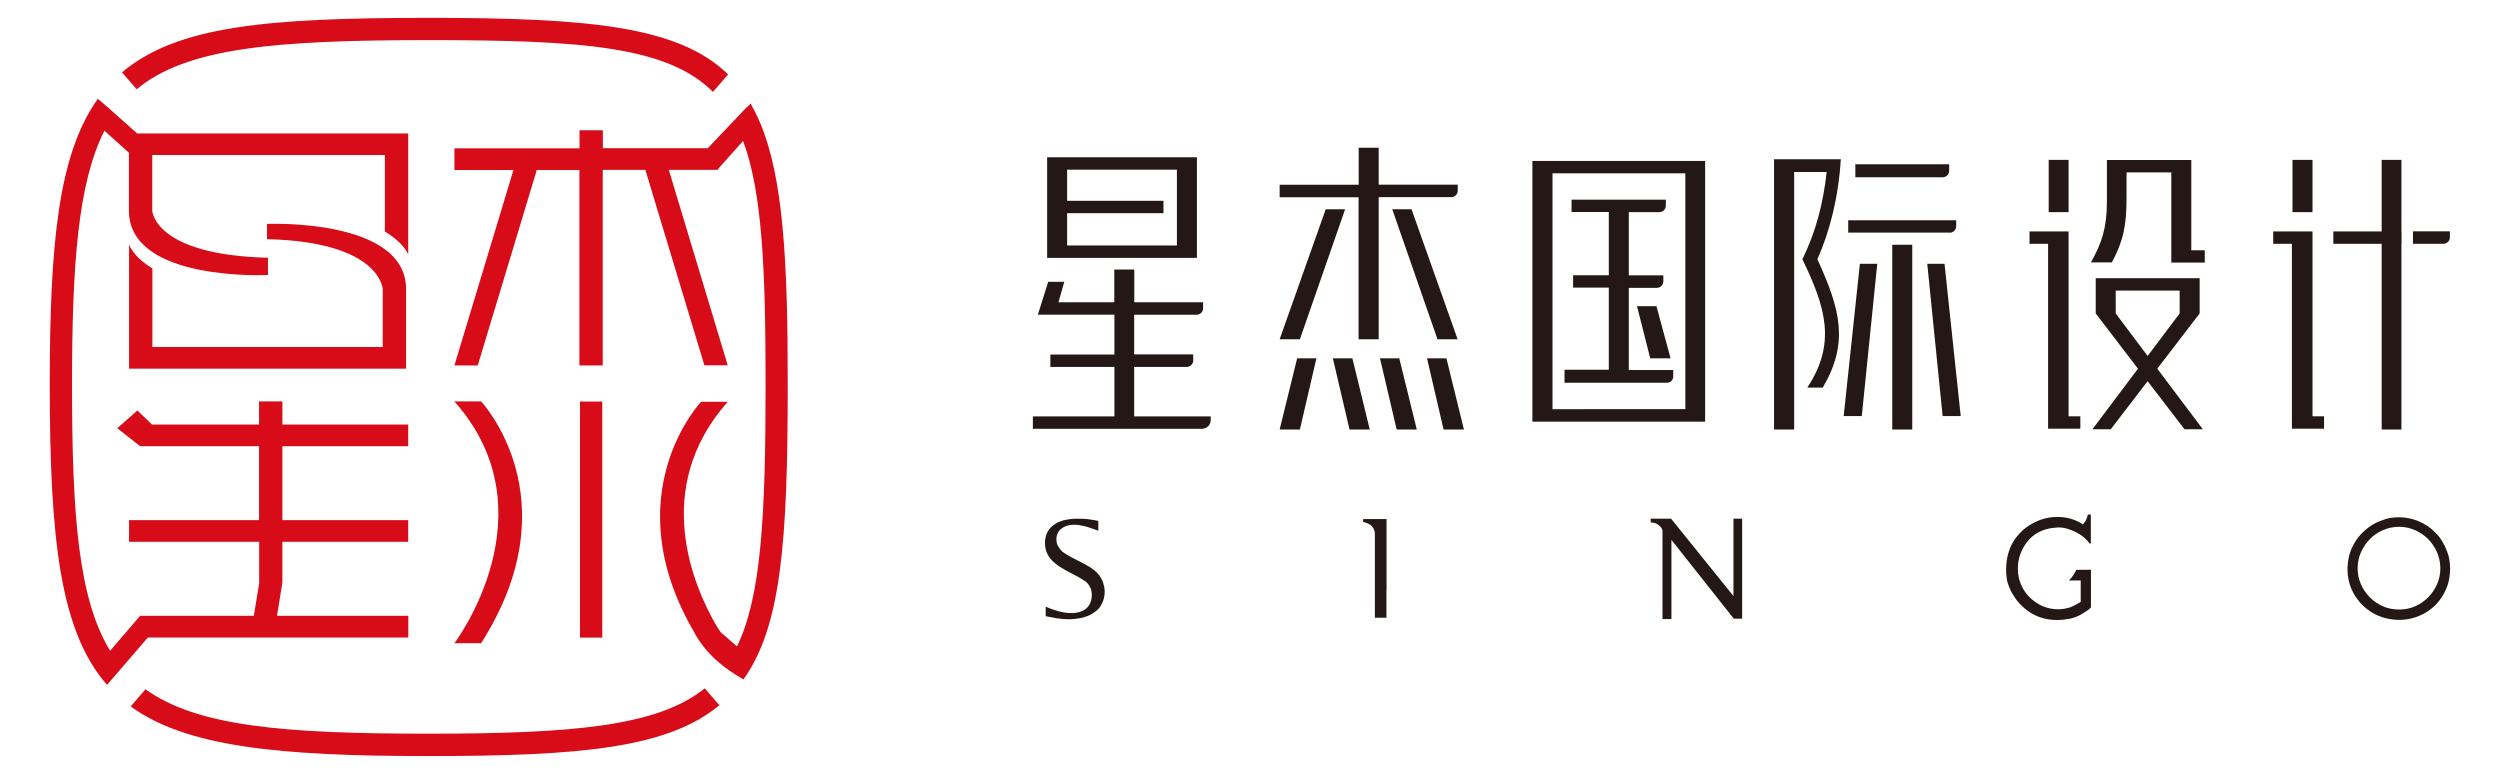 <?xml version="1.0" encoding="utf-8"?>
<!-- Generator: Adobe Illustrator 23.0.0, SVG Export Plug-In . SVG Version: 6.00 Build 0)  -->
<svg version="1.0" id="图层_1" xmlns="http://www.w3.org/2000/svg" xmlns:xlink="http://www.w3.org/1999/xlink" x="0px" y="0px"
	 viewBox="0 0 210 65" style="enable-background:new 0 0 210 65;" xml:space="preserve">
<style type="text/css">
	.st0{fill:#231815;}
	.st1{fill:#D80C18;}
</style>
<g>
	<g>
		<path class="st0" d="M92.26,44.59c-0.24-0.1-0.51-0.2-0.78-0.28c-0.27-0.1-0.55-0.15-0.82-0.2c-0.27-0.04-0.54-0.04-0.8,0
			c-0.27,0.04-0.51,0.14-0.72,0.31c-0.14,0.11-0.24,0.24-0.3,0.39c-0.07,0.15-0.1,0.31-0.1,0.48c0,0.24,0.04,0.44,0.14,0.59
			c0.1,0.17,0.21,0.32,0.37,0.47c0.24,0.17,0.48,0.32,0.72,0.45c0.25,0.13,0.49,0.25,0.75,0.38c0.25,0.13,0.49,0.25,0.72,0.39
			c0.23,0.14,0.45,0.3,0.65,0.48c0.18,0.17,0.32,0.37,0.44,0.59c0.11,0.21,0.18,0.44,0.23,0.68c0.04,0.23,0.04,0.47,0.01,0.7
			c-0.03,0.24-0.1,0.47-0.21,0.68c-0.11,0.25-0.28,0.47-0.49,0.63s-0.44,0.3-0.69,0.41c-0.25,0.1-0.51,0.17-0.79,0.21
			c-0.27,0.04-0.54,0.07-0.79,0.07c-0.35,0-0.68-0.03-1-0.08c-0.32-0.06-0.65-0.11-0.96-0.18v-0.8c0.35,0.16,0.7,0.28,1.06,0.38
			s0.72,0.16,1.08,0.16c0.27,0,0.51-0.03,0.72-0.1c0.21-0.06,0.39-0.16,0.54-0.28c0.31-0.28,0.47-0.66,0.47-1.16
			c0-0.23-0.04-0.44-0.14-0.63c-0.1-0.2-0.23-0.37-0.39-0.49c-0.23-0.16-0.47-0.3-0.72-0.44c-0.25-0.13-0.49-0.25-0.73-0.38
			c-0.24-0.13-0.48-0.27-0.7-0.41c-0.23-0.14-0.42-0.31-0.62-0.49c-0.42-0.42-0.63-0.92-0.63-1.49c0-0.66,0.24-1.16,0.7-1.51
			c0.17-0.13,0.35-0.24,0.55-0.31c0.2-0.08,0.41-0.14,0.63-0.17c0.21-0.04,0.44-0.06,0.68-0.07c0.23,0,0.47,0,0.68,0.01
			c0.23,0.01,0.44,0.04,0.65,0.07c0.21,0.03,0.41,0.07,0.59,0.11v0.83H92.26z"/>
		<path class="st0" d="M116.46,49.59v2.3h-0.97v-6.93c0-0.18-0.01-0.34-0.06-0.44c-0.04-0.1-0.08-0.18-0.14-0.25
			c-0.03-0.04-0.07-0.07-0.1-0.11c-0.04-0.04-0.08-0.08-0.14-0.11c-0.06-0.04-0.13-0.07-0.23-0.11c-0.08-0.04-0.2-0.07-0.32-0.1
			v-0.24h1.97v6H116.46z"/>
		<path class="st0" d="M146.34,51.97h-0.7l-5.24-6.62V52h-0.75v-7.45c-0.03-0.11-0.08-0.21-0.17-0.31c-0.07-0.07-0.17-0.15-0.3-0.23
			s-0.31-0.11-0.52-0.13v-0.31h1.71l5.24,6.5v-6.5h0.73C146.34,43.58,146.34,51.97,146.34,51.97z"/>
		<path class="st0" d="M175.64,47.86v3.16c-0.04,0.04-0.08,0.1-0.17,0.16c-0.06,0.06-0.14,0.11-0.23,0.17
			c-0.1,0.06-0.2,0.13-0.34,0.21c-0.31,0.2-0.65,0.32-1.01,0.41c-0.37,0.07-0.73,0.11-1.11,0.11c-0.52,0-1-0.08-1.45-0.24
			c-0.45-0.17-0.86-0.39-1.21-0.69c-0.35-0.3-0.68-0.63-0.93-1.04c-0.27-0.39-0.45-0.83-0.59-1.3c-0.04-0.23-0.07-0.47-0.08-0.69
			c-0.01-0.23-0.01-0.47,0.01-0.69c0.01-0.23,0.06-0.47,0.1-0.7c0.06-0.24,0.13-0.48,0.23-0.72c0.14-0.34,0.32-0.65,0.55-0.93
			c0.23-0.28,0.48-0.54,0.76-0.75c0.28-0.21,0.59-0.39,0.92-0.54s0.68-0.25,1.03-0.31c0.35-0.06,0.7-0.07,1.07-0.04
			c0.37,0.03,0.72,0.11,1.07,0.24c0.14,0.06,0.25,0.11,0.37,0.17s0.21,0.11,0.31,0.2c0.04-0.04,0.08-0.08,0.11-0.11
			c0.04-0.04,0.07-0.08,0.11-0.14c0.04-0.06,0.07-0.13,0.11-0.23c0.04-0.08,0.08-0.21,0.11-0.35h0.25v2.44h-0.1
			c-0.1-0.14-0.21-0.27-0.35-0.41c-0.14-0.13-0.3-0.25-0.46-0.35c-0.17-0.11-0.34-0.2-0.52-0.28c-0.18-0.08-0.35-0.14-0.52-0.2
			c-0.28-0.08-0.56-0.13-0.87-0.11s-0.61,0.06-0.9,0.14c-0.3,0.08-0.58,0.2-0.83,0.35c-0.25,0.16-0.48,0.34-0.65,0.54
			c-0.28,0.31-0.51,0.68-0.68,1.1c-0.17,0.42-0.25,0.86-0.25,1.32s0.08,0.9,0.25,1.31c0.17,0.41,0.41,0.77,0.72,1.08
			c0.3,0.31,0.66,0.56,1.07,0.75c0.41,0.18,0.86,0.28,1.32,0.28c0.18,0,0.35-0.01,0.52-0.04c0.17-0.03,0.32-0.07,0.47-0.11
			c0.15-0.06,0.3-0.11,0.45-0.2c0.15-0.07,0.31-0.17,0.48-0.27v-1.8h-0.99c0.14-0.13,0.25-0.27,0.35-0.42
			c0.1-0.16,0.2-0.31,0.27-0.47C174.4,47.86,175.64,47.86,175.64,47.86z"/>
		<path class="st0" d="M201.52,43.45c0.39,0,0.78,0.06,1.14,0.16c0.37,0.1,0.7,0.25,1.03,0.44c0.32,0.18,0.61,0.41,0.87,0.68
			c0.27,0.25,0.48,0.55,0.66,0.87c0.18,0.31,0.32,0.66,0.44,1.03c0.1,0.37,0.15,0.76,0.15,1.16s-0.06,0.79-0.15,1.16
			c-0.1,0.37-0.25,0.7-0.44,1.03c-0.18,0.31-0.41,0.61-0.66,0.86c-0.27,0.25-0.55,0.48-0.87,0.66c-0.32,0.18-0.66,0.32-1.03,0.42
			c-0.37,0.1-0.75,0.15-1.14,0.15s-0.79-0.06-1.16-0.15c-0.37-0.1-0.72-0.24-1.03-0.42c-0.32-0.18-0.61-0.41-0.87-0.66
			s-0.48-0.55-0.68-0.86c-0.18-0.31-0.34-0.66-0.44-1.03c-0.1-0.37-0.15-0.75-0.15-1.16c0-0.39,0.06-0.77,0.15-1.16
			c0.1-0.37,0.25-0.72,0.44-1.03c0.18-0.32,0.41-0.61,0.68-0.87s0.55-0.48,0.87-0.68c0.32-0.18,0.66-0.32,1.03-0.44
			C200.73,43.49,201.13,43.45,201.52,43.45z M201.52,51.2c0.48,0,0.92-0.08,1.34-0.27c0.42-0.18,0.79-0.44,1.1-0.75
			c0.31-0.31,0.56-0.68,0.75-1.1c0.18-0.42,0.28-0.86,0.28-1.34c0-0.48-0.1-0.93-0.28-1.35c-0.18-0.42-0.44-0.79-0.75-1.11
			c-0.31-0.31-0.68-0.56-1.1-0.75c-0.42-0.18-0.87-0.28-1.34-0.28c-0.48,0-0.93,0.1-1.35,0.28s-0.79,0.44-1.1,0.75
			c-0.31,0.32-0.56,0.69-0.75,1.11c-0.18,0.42-0.28,0.87-0.28,1.35c0,0.48,0.1,0.92,0.28,1.34c0.18,0.42,0.44,0.79,0.75,1.1
			c0.31,0.31,0.68,0.56,1.1,0.75C200.58,51.11,201.03,51.2,201.52,51.2z"/>
	</g>
	<g>
		<g>
			<path class="st1" d="M10.84,20.54v8.61v1.75v0.07h21.31h1.48h0.48v-6.68c0-5.99-11.68-5.48-11.68-5.48v1.28
				c9.57,0.23,9.72,4.2,9.72,4.2v4.86H12.8v-6.61C11.18,21.58,10.84,20.54,10.84,20.54z"/>
			<path class="st1" d="M63.83,10.26l0.01-0.01l-0.04-0.04c-0.23-0.54-0.48-1.04-0.75-1.51l-0.31,0.32L62.73,9l-3.28,3.45h-8.81
				v-1.51h-1.96v1.52H38.17v1.82h4.96L38.17,30.7h1.96l4.96-16.42h3.58V30.7h1.96V14.27h3.58l4.96,16.42h1.96l-4.95-16.42h4.14
				v-0.08l2.1-2.35c1.61,4.31,1.89,10.79,1.89,20.52c0,11.17-0.39,17.78-2.4,21.94l-1.38-1.2c-0.11-0.17-0.23-0.34-0.34-0.52
				c-1.92-3.3-5.52-11.54,0.94-18.83h-2.24c0,0-7.4,7.81-0.51,19.47l-0.01,0.01c0.14,0.25,0.31,0.51,0.48,0.75
				c0.01,0.03,0.03,0.04,0.04,0.07c0,0,0,0,0.01,0c0.86,1.2,2.06,2.17,3.55,3.02c3.16-4.41,3.72-11.53,3.72-24.7
				C66.18,21.82,65.78,14.86,63.83,10.26z"/>
			<path class="st1" d="M35.98,3.37c13.02,0,20.09,0.54,23.91,4.35l1.27-1.47C57.01,2.2,49.48,1.5,35.98,1.5
				c-13.64,0-21.14,0.7-25.73,4.58l1.23,1.42C15.64,4.02,23.09,3.37,35.98,3.37z"/>
			<path class="st1" d="M35.98,61.63c-12.15,0-19.43-0.62-23.76-3.73l-1.24,1.44c4.65,3.38,12.36,4.17,25,4.17
				c12.84,0,20.11-0.68,24.45-4.27l-1.23-1.42C55.26,61.01,48.09,61.63,35.98,61.63z"/>
			<path class="st1" d="M12.42,53.55h21.88v-1.82H23.27l0.45-2.8v-3.42h10.57v-1.82H23.72v-6.21h10.57v-1.82H23.72v-1.94h-1.96v1.94
				h-8.99l-1.23-1.18l-1.69,1.49l1.92,1.51h9.99v6.21H10.84v1.82h10.93V49l-0.45,2.73h-9.55l-2.52,2.93
				c-2.65-4.33-3.2-11.26-3.2-22.33c0-10.05,0.49-16.94,2.72-21.35l2.06,1.85v0.18v4.69c0,5.99,11.68,5.4,11.68,5.4v-1.45
				c-9.57-0.23-9.72-3.95-9.72-3.95v-4.68h19.54v6.43c1.61,0.96,1.96,1.92,1.96,1.92v-8.34v-1.82h-1.96H11.52L9.04,9l0,0l-0.82-0.7
				c-3.35,4.68-4.04,12.32-4.04,24.05c0,13.02,0.89,20.7,4.81,25.18l0.69-0.8l0,0L12.42,53.55z"/>
			<rect x="48.72" y="33.73" class="st1" width="1.87" height="19.83"/>
			<path class="st1" d="M40.41,54.03c7.75-12.12,0-20.31,0-20.31h-2.24c8.31,9.36,0,20.31,0,20.31S38.43,54.03,40.41,54.03z"/>
		</g>
		<g>
			<path class="st0" d="M87.96,21.66h1.68h9.22h0.61h1.07v-4.03v-1.04v-3.38l0,0h-1.68h-9.22h-1.68V21.66z M98.83,20.62h-9.19v-2.71
				h8.09v-1.04h-8.09v-2.62h9.22v6.36C98.84,20.61,98.83,20.62,98.83,20.62z"/>
			<path class="st0" d="M93.61,26.47v3.31h-5.38v1.04h5.38v4.16h-6.85v0.48l0,0v0.56l0,0h14.19c0.42,0,0.75-0.32,0.75-0.73v-0.31
				h-6.43v-4.16h4.41c0.3,0,0.55-0.24,0.55-0.54v-0.51h-4.96v-3.33h5.24c0.3,0,0.55-0.24,0.55-0.54v-0.51h-5.78v-2.75h-0.27h-1.24
				h-0.17v2.75h-4.69l0.49-1.72h-1.35l-0.87,2.76h6.43V26.47z"/>
		</g>
		<g>
			<path class="st0" d="M115.81,15.52v-3.11h-0.24h-1.21h-0.23v3.11h-6.64v0.47l0,0v0.52l0,0v0.06h4.07h1.21h1.35V28.5h0.23h1.21
				h0.25V16.56h0.06h1.27h1.21h3.55c0.3,0,0.55-0.24,0.55-0.54v-0.51H115.81z"/>
			<polygon class="st0" points="116.95,17.58 120.75,28.5 122.44,28.5 118.57,17.58 			"/>
			<polygon class="st0" points="112.99,17.58 109.19,28.5 107.49,28.5 111.36,17.58 			"/>
			<polygon class="st0" points="110.58,30.1 109.19,36.08 107.49,36.08 108.96,30.1 			"/>
			<polygon class="st0" points="111.96,30.1 113.36,36.08 115.06,36.08 113.6,30.1 			"/>
			<polygon class="st0" points="115.92,30.1 117.32,36.08 119.01,36.08 117.54,30.1 			"/>
			<polygon class="st0" points="119.87,30.1 121.26,36.08 122.97,36.08 121.5,30.1 			"/>
		</g>
		<g>
			<path class="st0" d="M184.77,26.33v-1.92v-1.04l0,0h-0.03l0,0h-7.52l0,0h-1.18l0,0v1.04v1.92l3.55,4.64l-3.83,5.09h1.54l3.1-4.04
				l3.1,4.04h1.54l-3.83-5.09L184.77,26.33z M177.72,26.33v-1.92h5.37v1.92l-2.69,3.57L177.72,26.33z"/>
			<polygon class="st0" points="173.76,17.82 173.76,13.43 173.33,13.43 172.09,13.43 172.09,17.82 173.33,17.82 			"/>
			<polygon class="st0" points="173.76,19.44 173.27,19.44 172.09,19.44 170.48,19.44 170.48,20.48 172.04,20.48 172.04,36.01 
				174.75,36.01 174.75,35.47 174.75,34.97 173.76,34.97 			"/>
			<path class="st0" d="M178.63,16.59v-2.11h3.76v7.58h0.44h1.24h1.13v-1.04h-1.13v-7.58h-0.13h-1.55h-5.33l0,0h-0.08v3.51
				c0,2.23-0.45,3.49-1.34,5.09h1.76C178.39,20.18,178.63,18.87,178.63,16.59z"/>
		</g>
		<g>
			<polygon class="st0" points="137.51,25.72 138.62,30.1 140.33,30.1 139.14,25.72 			"/>
			<path class="st0" d="M140.55,31.63v-0.55h-3.73v-6.9h2.35c0.3,0,0.55-0.24,0.55-0.54v-0.51h-2.9v-5.31h2.56
				c0.3,0,0.55-0.24,0.55-0.54v-0.51h-3.11h-1.68h-3.13v1.04h3.13v5.31h-3v1.04h3v6.9h-3.72v0.54v0.55h8.6
				C140.31,32.16,140.55,31.92,140.55,31.63z"/>
			<path class="st0" d="M143.24,13.52h-1.68h-11.16h-1.47h-0.21v21.9h0.21h14.3v-0.47l0,0l0,0V14.56V13.52L143.24,13.52z
				 M130.41,34.37V14.56h11.16v19.81h-3.03l0,0C138.54,34.37,130.41,34.37,130.41,34.37z"/>
		</g>
		<g>
			<path class="st0" d="M163.73,14.35v-0.51l0,0V13.8h-7.88v0.03l0,0v1.06h7.33C163.48,14.89,163.73,14.65,163.73,14.35z"/>
			<path class="st0" d="M154.63,13.38h-0.52h-3.41h-1.23l0,0h-0.45v22.7h0.45h1.23h0.01V14.45h2.73c-0.3,2.68-0.9,5-2.04,7.33
				c1.96,4.03,2.87,7.07,0.41,10.78h1.3c2.2-3.75,1.51-6.51-0.45-10.78C153.68,19.48,154.42,16.68,154.63,13.38z"/>
			<g>
				<polygon class="st0" points="161.89,22.16 163.18,34.95 164.7,34.95 163.34,22.16 				"/>
				<polygon class="st0" points="157.69,22.16 156.39,34.95 154.87,34.95 156.23,22.16 				"/>
				<polygon class="st0" points="158.95,36.08 158.95,36.08 160.63,36.08 160.63,20.56 158.95,20.56 158.95,35.04 				"/>
			</g>
			<path class="st0" d="M163.77,19.55c0.3,0,0.55-0.24,0.55-0.54v-0.51h-9.07v1.04H163.77z"/>
		</g>
		<g>
			<polygon class="st0" points="194.25,17.82 194.25,13.43 193.8,13.43 192.57,13.43 192.57,17.82 193.8,17.82 			"/>
			<polygon class="st0" points="194.25,19.44 193.76,19.44 192.57,19.44 190.95,19.44 190.95,20.48 192.52,20.48 192.52,36.01 
				195.22,36.01 195.22,35.47 195.22,34.97 194.25,34.97 			"/>
			<g>
				<polygon class="st0" points="201.73,19.44 201.72,19.44 201.72,13.43 200.06,13.43 200.06,19.44 196,19.44 196,19.9 196,19.9 
					196,20.48 196,20.48 196,20.48 200.06,20.48 200.06,20.48 200.06,36.08 200.27,36.08 201.48,36.08 201.72,36.08 201.72,20.48 
					201.72,20.48 201.73,20.48 				"/>
				<path class="st0" d="M202.69,19.44v1.04h2.55c0.3,0,0.55-0.24,0.55-0.54v-0.51H202.69z"/>
			</g>
		</g>
	</g>
</g>
</svg>
